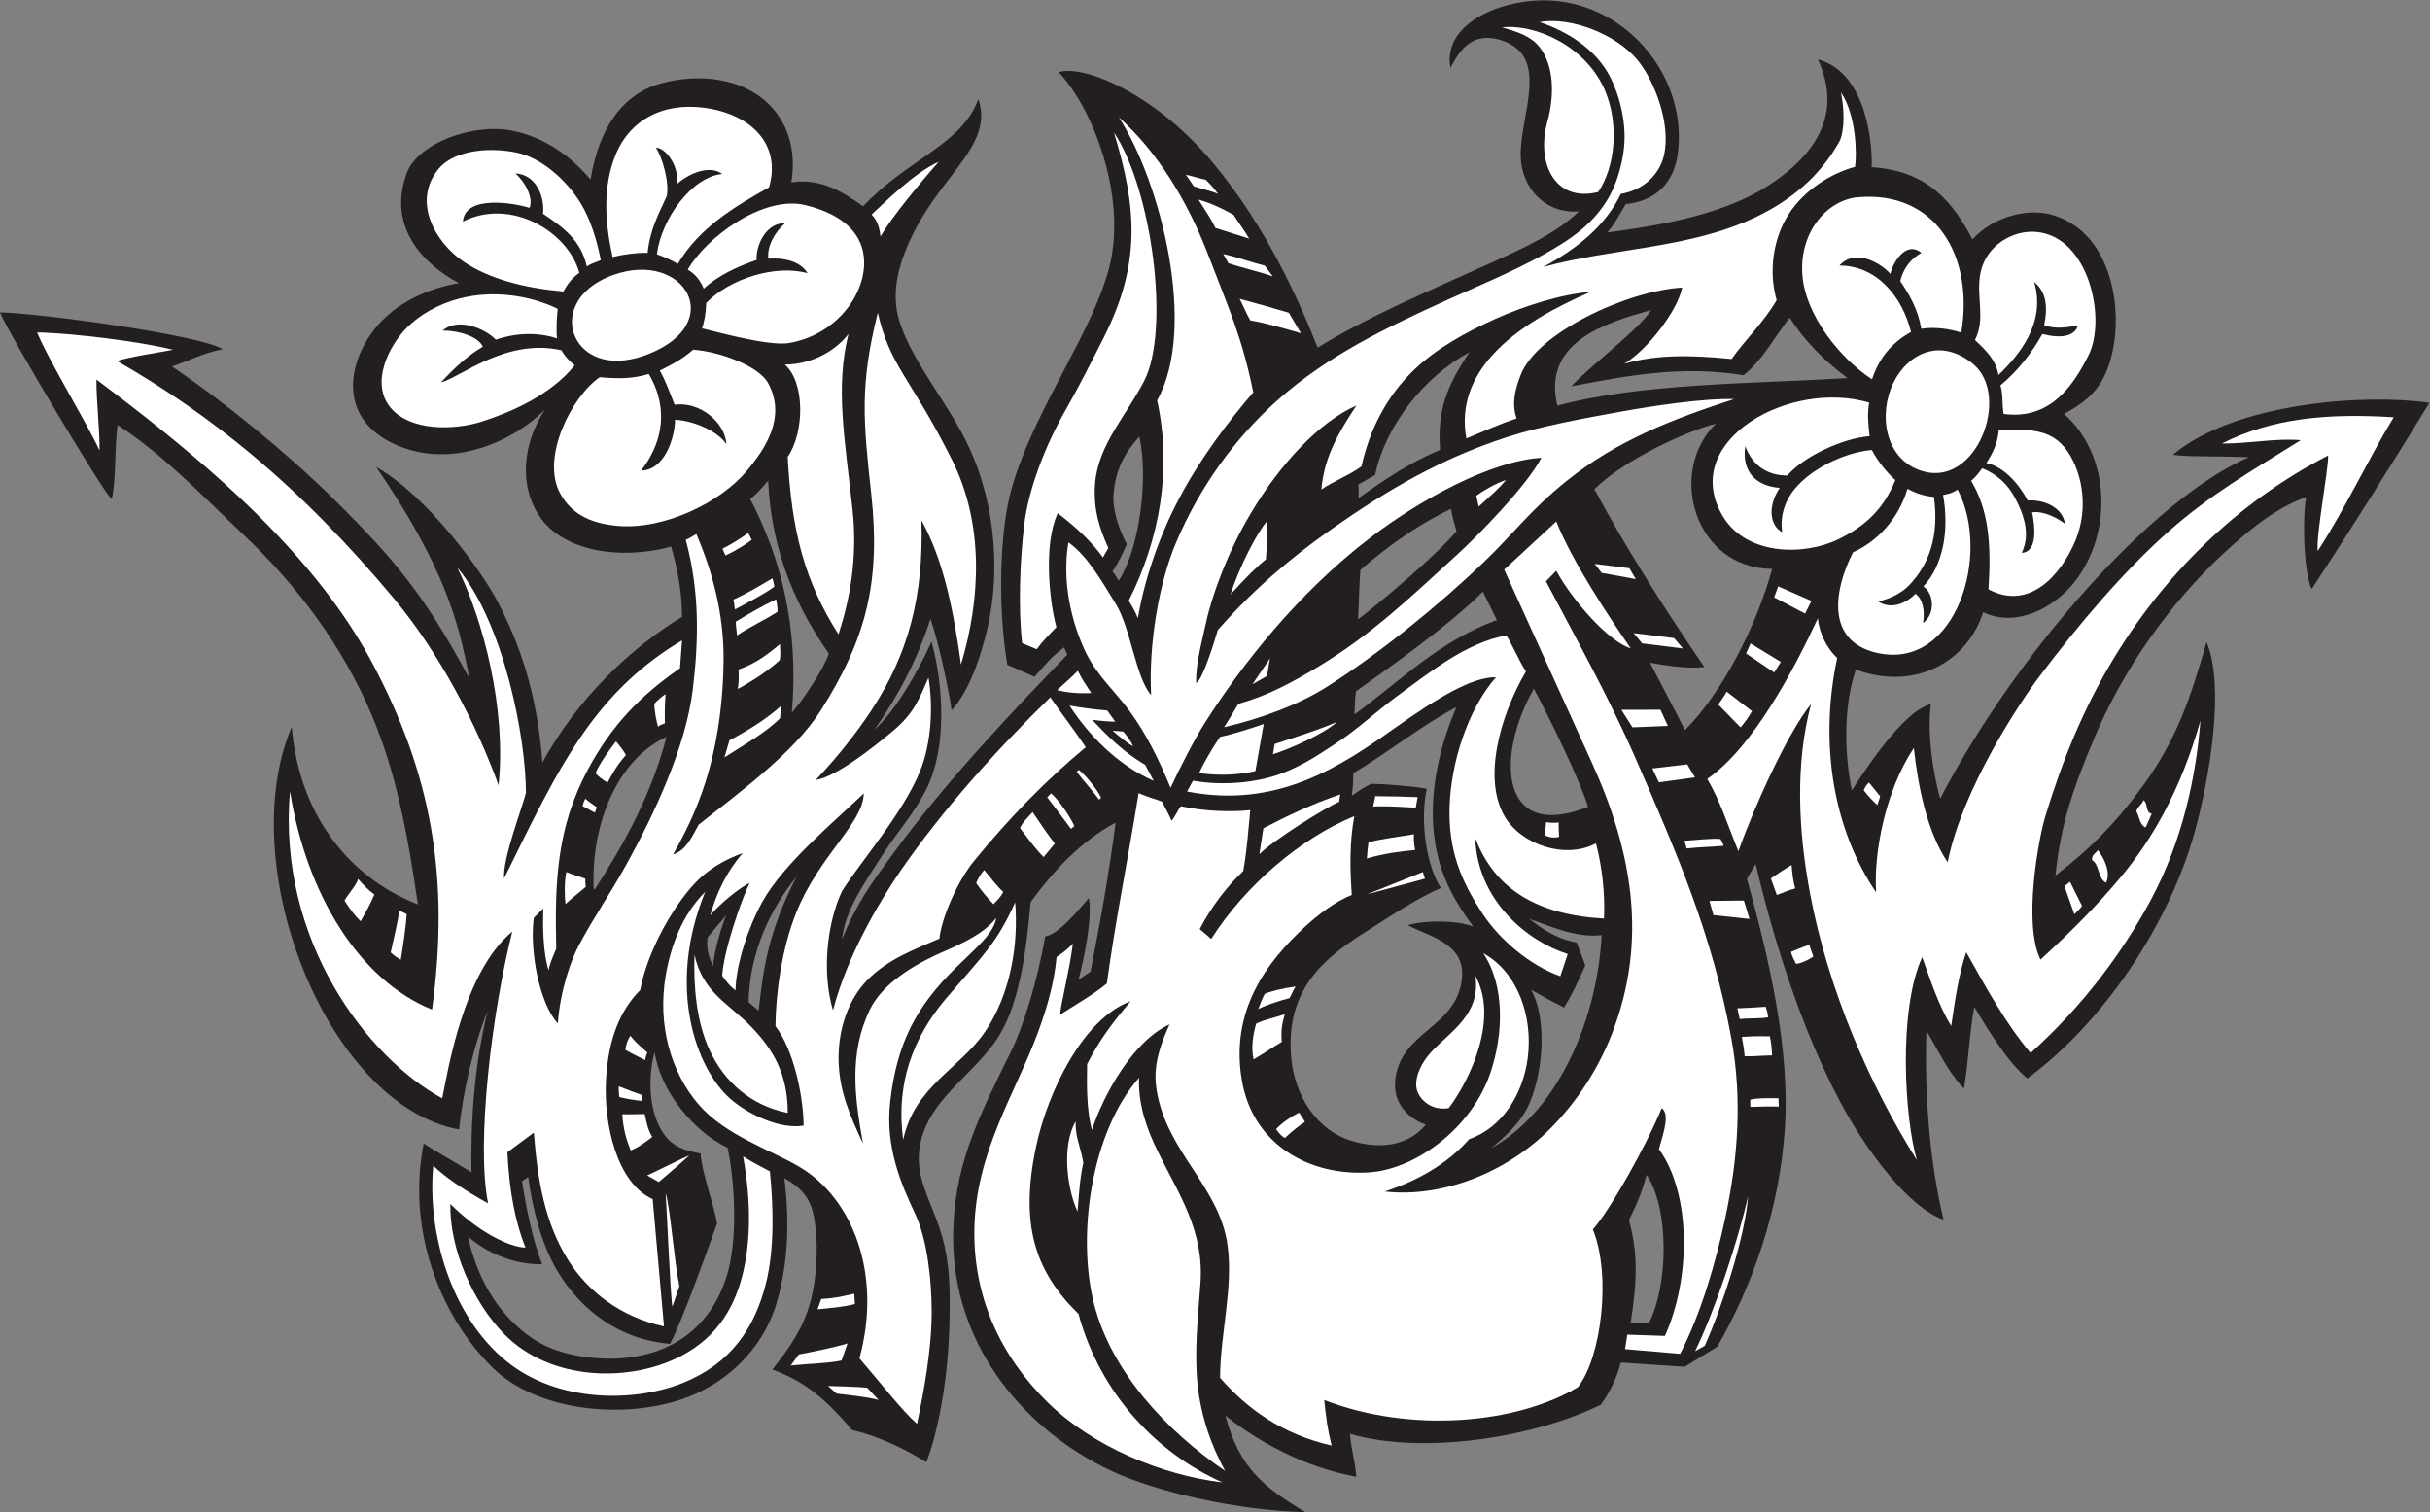 <?xml version="1.0" encoding="UTF-8" standalone="no"?>
<svg
   xmlns:dc="http://purl.org/dc/elements/1.1/"
   xmlns:cc="http://creativecommons.org/ns#"
   xmlns:rdf="http://www.w3.org/1999/02/22-rdf-syntax-ns#"
   xmlns:svg="http://www.w3.org/2000/svg"
   xmlns="http://www.w3.org/2000/svg"
   viewBox="0 0 604.88 376.507"
   height="376.507"
   width="604.88"
   xml:space="preserve"
   id="svg2"
   version="1.1"><rect x="0" y="0" width="604.88" height="376.507" fill="#808080" stroke="none"/><defs
     id="defs6" /><g
     transform="matrix(1.333,0,0,-1.333,0,376.507)"
     id="g10"><g
       transform="scale(0.1)"
       id="g12"><path
         id="path14"
         style="fill:#231f20;fill-opacity:1;fill-rule:evenodd;stroke:none"
         d="m 2033.29,1146.91 c 7.44,-35.16 -9.77,-118.27 -19.49,-152.66 l 22.64,15.37 c 19.44,98.99 33.75,178.35 46.86,278.35 -65.35,-35.31 -114.79,-88.75 -158.71,-148.46 -8.09,-90.53 -20.72,-198.319 -67.49,-262.596 -47.29,-64.969 -117.26,-105.527 -136.79,-181.152 -14.06,-54.5 6.42,-92.129 28.77,-150.106 25.46,-66.047 25.51,-124.433 23.85,-196.066 -1.81,-78.672 -15.23,-183.301 -43.07,-256.356 -40.16,25.106 -90.61,48.934 -138.44,60.125 -53.91,62.414 -89.97,90.793 -149.01,113.059 32.55,41.277 57.16,76.707 70.65,125.301 12.98,46.777 16.66,116.758 5.3,166.758 -6.81,30 -24.59,49.367 -53.7,65.304 11.25,-90.84 5.07,-165.422 -14.09,-231.816 -25.75,-89.18 -97.25,-155.129 -180.48,-182.207 C 1156.97,172.941 1000.92,190.41 920.445,269.25 819.527,368.105 759.473,530.684 791.238,688.613 815.012,672.609 851,653.195 880.375,634.719 878.492,729.191 886.176,838.742 910.73,936.211 883.5,868.945 865.715,789.875 857.047,714.688 610.18,760.977 434.945,1208.76 544.809,1466.91 c 12.769,-158.05 101.777,-279.53 235.484,-331.72 -18.977,132.17 -41.117,247.25 -85.863,353.08 -54,127.73 -137.364,240.81 -240.961,338.59 -72.766,68.68 -146.324,146.81 -233.965,203.93 -6.043,-46.63 -2.41,-104.24 -10.899,-138.54 -11.199,4.86 -194.21,311.54 -208.605,348.79 80.328,-2.04 377.961,-43.27 415.852,-68.91 -38.875,-7.59 -62.551,-21.48 -94.813,-32.17 99.637,-67.19 217.359,-163.81 302.445,-248.04 116.61,-115.42 169.719,-180.51 252.789,-334.15 -19.257,104.36 -47.171,209.73 -173.773,394.33 95.137,-53.34 195.406,-193.36 223.613,-245.67 47.461,-88.03 77.557,-184.56 86.797,-306.16 65.77,120.31 166.72,215.28 260.72,271.97 -0.25,48.02 -8.36,88.72 -20.38,131.19 -97.69,-26.23 -198.35,-7.17 -242.39,51.76 -34.04,45.53 -45.055,123.25 6.41,204.01 -55.938,-56.79 -170.258,-111.84 -276.059,-66.32 -109.109,46.94 -94.137,149.48 -42.617,215.67 40.074,51.48 102.086,77.62 158.41,87.09 -66.606,35.32 -134.637,105.35 -97.313,205.9 20.442,55.07 123.129,93.44 196.325,78.92 60.654,-12.04 109.794,-47.32 146.774,-91.49 16,98.8 61.71,161.25 133.46,180.27 74.79,19.83 150.63,6.77 196.79,-36.85 35.89,-33.92 55.1,-85.03 44.61,-148.43 56.99,8.62 99.4,-20.47 134.19,-44.76 84.98,90.03 184.43,115.04 214.97,200.15 28.84,-83.32 -64.15,-137.5 -120.18,-248.47 -32.99,-65.36 -43.57,-120.78 -24.74,-173.69 25.81,-72.52 82.39,-138.78 120.62,-213.61 49.68,-97.22 69.98,-230.57 41.1,-353.79 -11.75,-50.09 -32.94,-115.53 -66.6,-152.01 -6.89,46.76 -25.21,129.46 -39.45,170.9 -25.71,-79.58 -62.13,-146.98 -104.79,-207.26 39.98,35.71 81.89,109.51 106.72,164.55 22.73,-82.08 28.62,-197.86 -8.64,-273.4 -24.12,-48.92 -51.9,-76.83 -83.29,-125.73 -33.46,-52.11 -69.54,-102.69 -75.31,-156.83 28.03,68.19 55.05,104.46 94.55,158.66 100.52,137.95 229.93,273.1 326.17,372.98 l -5.9,13.51 c -26.79,-19.52 -38.43,-36.7 -55.39,-54.82 l -50.71,22.52 c -18.21,109.85 -14.28,249.51 7.84,328.13 42.42,150.83 156.54,298.33 184.53,422.5 28.86,127.95 -32.33,288.73 -96.57,356.28 45.98,13.98 178,-37.33 288.68,-169.99 100.76,-120.78 161.8,-260.41 195.11,-344.72 93.57,58.24 215.55,109.31 328.67,160.68 59.72,27.11 119.59,54.96 159.19,93.95 -61.9,-5.18 -107.53,42.97 -108.76,103.25 -1.59,76.94 56.7,186.78 -36.52,216.4 -54.18,17.22 -77.1,-18.7 -94.72,-51.59 -14.31,81.14 88.11,124.82 170.39,126.07 150.55,2.28 270.58,-135.57 254.89,-281.05 -2.68,-24.91 -14.38,-90.65 -97.82,-99.48 -11.42,-19.09 -22.33,-40.09 -34.71,-53.08 102.83,13.42 218.69,34.45 300.55,87.38 133.89,86.55 119.78,176.45 93.14,235.88 94.02,-24.76 102.3,-168.08 100.02,-201.28 106.32,-6.74 152.28,-66.52 188.49,-134.85 38.9,42.78 101.17,57.4 143.28,47.17 114.85,-27.9 140.31,-175.49 115.76,-267.11 -15.51,-57.91 -42.01,-80.35 -87.74,-106.2 87.36,-78.25 90.7,-222.88 19.31,-313.73 -38.57,-49.09 -109.35,-86.04 -170.73,-56.47 -29,-92.1 -126.65,-148.11 -237.82,-107.26 -23.07,-68.41 -21.65,-156.45 -7.37,-225.6 20.99,31.7 93.98,147.46 147.51,161.22 -6.85,-55.5 3.36,-125.56 17.43,-176.69 140.3,269.69 394.96,559.05 576.28,637.85 -62.74,2.35 -114.92,0.2 -141.6,4.59 116.68,97.97 361,114.44 478.96,96.91 -65.6,-106.96 -144.41,-233.14 -219.9,-347.82 -16.43,35.82 -16.97,143.94 -9.88,171.83 -54.93,-19.01 -106.03,-60.17 -153.94,-104.63 -102.64,-95.25 -190.01,-219.9 -243.89,-349.78 -35.55,-85.66 -60.26,-151.19 -70.82,-252.77 65.16,49.99 116.07,101.76 166.34,171.81 62.84,87.53 87.59,166.43 115.97,264.49 34.61,-82.9 5.94,-251.66 -21.48,-352.15 -47.44,-173.85 -170.75,-358.383 -313.28,-462.902 -35.12,28.894 -71.03,86.359 -98.94,133.632 -9.41,-48.691 -10.64,-102.07 -19.5,-152.664 -30.46,32.176 -45.73,67.852 -69.96,107.95 -4.15,-121.301 6.8,-248.938 32.04,-352.961 -63.85,22.5 -142.27,125.058 -193.31,220.773 -92.83,174.102 -142.78,381.512 -157.68,443.832 l -16.23,-27.82 c 41.1,-147.86 80.68,-316.883 70.81,-466.305 -10.48,-158.515 -63.87,-299.023 -126.1,-407.531 l -60.95,-37.527 -119.32,7.898 c -8.78,-32.508 -20.37,-54.785 -37.27,-78.73 -121.42,-60.086 -329.8,-94.747 -468.53,-54.5 2.22,-28.879 9.91,-51.868 11.87,-80.137 C 2439.5,82.891 2351.39,129.688 2288.22,180.43 2314.26,83.254 2357.93,47.559 2437.69,0 c -124.06,2.617 -277.1,37.305 -360.31,76.027 -88.86,41.356 -165.64,104.766 -218.92,183.379 -48.51,71.582 -77.55,155.782 -78.52,247.43 -1.46,137.93 47.64,230.578 108.77,355.156 21.25,43.313 48.65,129.055 62.98,213.238 25.04,4.3 57.43,44.04 81.6,71.68 z m 1047.93,439.68 c 28.34,-4.86 67.25,-11.76 101.55,-8.09 -69.53,100.9 -148.5,225.07 -205.39,332.24 56.27,55.81 173.42,108.92 226.77,122.42 -91.61,-90.46 -39.79,-270.29 105.11,-271.35 -29.21,-107.73 -94.38,-232.83 -162.91,-301.23 -15.24,30.53 -48.36,93.6 -65.13,126.01 z M 1110.82,1163.3 c -2.07,-0.32 -2.19,1.08 -2.24,2.54 -5.1,123.88 47.76,242.52 136.1,282.2 -29.7,-111.9 -79.87,-200.49 -133.86,-284.74 z m 367.91,330.31 c 13.51,158.3 -20.54,288.92 -77.82,398.87 13.52,10.02 21.55,20.66 33.45,33.91 6.41,-138.89 56.97,-241.6 113.39,-322.72 -7.48,-24.65 -47.62,-86.91 -69.02,-110.06 z M 874.125,514.609 c 47.082,-41.445 105.531,-53.066 138.445,-51.386 -17.082,39.738 -31.672,113.379 -37.703,154.824 l 11.535,7.844 c 7.879,-57.325 23.298,-123.684 55.098,-176.524 45.02,-74.785 118.27,-127.773 209.88,-135.07 22.98,43.887 65.77,164.504 87.73,224.953 -6.4,36.309 -28.98,96.504 -30.84,130.691 -32.22,5.411 -51.3,13.829 -66.24,33.067 -28.53,36.73 -34.32,101.867 -19.68,156.125 12.3,-76.699 75.9,-150.07 136.24,-178.438 12.83,-57.14 20.51,-170.683 -1.73,-240.625 -27.69,-87.129 -93.27,-144.609 -195.12,-152.617 -44.57,-3.508 -115.94,2.774 -165.681,35.789 -72.707,48.262 -108.786,126.926 -121.934,191.367 z m 542.545,421.856 c -5.9,5.695 -13.46,11.164 -18.85,16.066 2.09,95.059 42.06,175.689 89.72,234.489 -55.92,-108.31 -62.83,-180.72 -70.87,-250.555 z m -85.08,83.805 c -7.52,14.53 -12.9,31.77 -10.31,53.16 l 35.24,41.94 c -8.96,-19.49 -23.57,-70.05 -24.93,-95.1 z m 1359.05,145.33 c -26.77,41.74 -39.51,123.63 -26.37,185.59 -22.81,4.58 -79.36,9 -104.02,9.24 -15.64,-8.11 -22.27,-12.79 -35.99,-22.38 2.73,22.71 2.88,24.83 2.72,42.14 61.49,36.27 134.73,94.19 192.71,123.28 -35.64,-81.91 -49.96,-166.11 -42.02,-236.58 7.53,-66.88 30.66,-115.01 73.46,-173.21 -30.86,12.31 -89.49,12.1 -122.26,2.68 38.31,-20.76 107.91,-33.26 101.15,-99.473 -9.55,-93.594 -116.88,-97.969 -124.84,-192.414 -3.97,-47.051 32.93,-72.645 57.31,-80.664 -38.42,-46.524 -96.86,-42.567 -136.9,-30.907 -66.74,19.442 -108.7,85.301 -114.63,157.801 -10.73,130.93 68,188.547 145.15,236.917 23.58,14.77 89.48,59.46 134.53,77.98 z m 94.17,-485.873 c 23.05,19.699 56.39,46.894 72.46,86.523 28.62,70.656 27.83,164.883 1.89,209.387 17.93,-10.266 42.47,-23.711 61.7,-33.067 17.23,28.719 23.71,44.442 39.37,78.14 -4.12,13.83 -10.17,27.2 -15.99,43.22 -38.39,6.94 -63.92,25.17 -88.54,44.21 35.52,-11.85 85.11,-36.14 135.13,-30.4 -7.1,-144.888 -73.23,-322.826 -206.02,-398.013 z m 290.07,-49.942 c 42.63,-62.39 40.69,-206.726 3.91,-277.273 l -33.86,0.222 c 13.44,85.274 12.96,132.461 -3.04,192.813 15.41,31.289 23.2,49.445 32.99,84.238 z m -210.6,908.285 c 26.67,-49.69 84.9,-167.68 101.17,-220.59 -47.26,-18.82 -81.47,-19.22 -104.67,-7.37 -59.3,30.27 -46.78,140.55 3.5,227.96 z m -335,-48.07 c 0.51,9.7 0.9,30.38 2.78,43.11 63.49,45.21 175.25,124.03 237.06,186.28 l 26.08,-53.1 C 2686.21,1626.45 2613.56,1551.1 2529.28,1490 Z m 11.07,269.92 c 58.1,50.44 113.75,87.58 169.04,113.98 3.32,-16.38 6.74,-29.66 10.54,-41.57 -37.49,-45.12 -144.66,-134.95 -183.97,-164.79 1.97,33.19 2.55,74 4.39,92.38 z m -3.92,159.41 31.4,17.91 c 19.31,92.23 91.99,184.2 175.96,229.12 -42.52,-63.54 -60,-108.84 -54.62,-182.08 -64.37,-27.87 -101.99,-55.41 -151.92,-89.91 -0.84,6.6 0.73,17.15 -0.82,24.96 z m -447.3,-179.6 c -3.6,5.13 -7.24,12.66 -11.66,17.38 12.7,19.33 18.26,31.71 26.81,51.03 -12.74,22.7 -27.21,62.13 -24.87,92.47 3.61,46.84 19.98,76.75 48.13,108.41 16.72,-72.87 2.55,-204.98 -38.41,-269.29 z m 818.98,327.02 c -28.31,119.44 90.09,154.56 175.09,178.66 -19.99,-34.04 -112.45,-103.28 -149.14,-142.53 105.53,20.08 206.5,39.61 321.63,20.74 35.87,27.75 57.72,71.44 86.32,107.46 28.48,-44.27 65.37,-81.13 108.15,-112.83 -174.18,-10.56 -386.05,-9.28 -542.05,-51.5 v 0" /><path
         id="path16"
         style="fill:#ffffff;fill-opacity:1;fill-rule:evenodd;stroke:none"
         d="m 2287.66,77.043 c -108.31,73.523 -212.11,184.578 -244.6,311.582 -32.45,126.863 -6.08,320.367 83.96,422.734 -1.75,-50.8 14.09,-94.504 34.4,-136.379 38.49,-79.324 87.93,-148.621 80.18,-248.621 -5.1,-65.968 -11.37,-129.738 -5.37,-187.238 6.38,-61.199 25.94,-115.449 51.43,-162.078 v 0" /><path
         id="path18"
         style="fill:#ffffff;fill-opacity:1;fill-rule:evenodd;stroke:none"
         d="m 1640.75,209.406 c -23.55,6.551 -56.98,9.11 -78.48,11.981 l -16.02,14.258 c 22.52,-1.043 51.09,-1.075 73.06,-3.301 l 21.44,-22.938 v 0" /><path
         id="path20"
         style="fill:#ffffff;fill-opacity:1;fill-rule:evenodd;stroke:none"
         d="m 1476.57,273.82 15.13,20.692 c 28.34,5.449 62.73,12.129 90.94,20.547 l -11.2,-31.895 c -24.42,-5.312 -67.06,-6.238 -94.87,-9.344 v 0" /><path
         id="path22"
         style="fill:#ffffff;fill-opacity:1;fill-rule:evenodd;stroke:none"
         d="m 1526.64,378.809 6.92,19.238 c 20.58,0.957 36.8,4.219 61.67,10 l 1.15,-19.285 c -20.77,-5.449 -43.37,-7.403 -69.74,-9.953 v 0" /><path
         id="path24"
         style="fill:#ffffff;fill-opacity:1;fill-rule:evenodd;stroke:none"
         d="m 1255.63,383.801 c -3.68,16.543 -10.9,192.051 -12.63,211.816 8.21,-22.922 15.97,-127.765 25.67,-173.469 l -13.04,-38.347 v 0" /><path
         id="path26"
         style="fill:#ffffff;fill-opacity:1;fill-rule:evenodd;stroke:none"
         d="m 2012.25,561.445 c -19.06,40.11 -30.61,122.024 -3.52,168.575 -1.4,-29.942 9.75,-48.301 14.2,-77.872 -6.59,-28.925 -8.46,-62.566 -10.68,-90.703 v 0" /><path
         id="path28"
         style="fill:#ffffff;fill-opacity:1;fill-rule:evenodd;stroke:none"
         d="m 1230.25,616.613 -21.83,12.235 c 22.73,10.5 62.39,30.488 78.86,37.675 -14.68,-14.16 -41.83,-36.679 -57.03,-49.91 v 0" /><path
         id="path30"
         style="fill:#ffffff;fill-opacity:1;fill-rule:evenodd;stroke:none"
         d="m 1177.88,675.547 c -9.05,21.699 -14.14,41.406 -15.85,67.707 12.71,-0.488 23.2,0.234 41.9,0.351 3.95,-19.414 6.4,-29.492 13.96,-42.871 -12.47,-9.531 -25.44,-19.472 -40.01,-25.187 v 0" /><path
         id="path32"
         style="fill:#ffffff;fill-opacity:1;fill-rule:evenodd;stroke:none"
         d="m 1686.62,695.547 c -17.28,126.73 36.76,213.547 82.18,266.457 68.74,80.046 92.68,101.226 126.88,176.976 6.7,-80.46 -9.54,-172.972 -56.12,-241.488 -47.01,-69.14 -131.92,-102.187 -152.94,-201.945 v 0" /><path
         id="path34"
         style="fill:#ffffff;fill-opacity:1;fill-rule:evenodd;stroke:none"
         d="m 1471,745.566 c -69.73,14.075 -118.89,59.036 -145.73,116.856 -25.22,54.328 -30.29,120.129 -28.39,178.628 15.69,-71.155 63.16,-90.034 106.67,-135.21 38.38,-39.844 67.87,-86.395 67.45,-160.274 v 0" /><path
         id="path36"
         style="fill:#ffffff;fill-opacity:1;fill-rule:evenodd;stroke:none"
         d="m 1199.11,767.969 c -19.5,2.226 -25.88,3.515 -42.72,7.246 -0.74,6.301 -1.24,13.73 -0.83,20.117 11.87,-4.832 31.39,-12.187 42.26,-15.867 l 1.29,-11.496 v 0" /><path
         id="path38"
         style="fill:#ffffff;fill-opacity:1;fill-rule:evenodd;stroke:none"
         d="m 2382.97,715.43 c 13.05,13.457 26.92,22.492 42.88,30.898 3.51,-5.957 7.92,-11.113 10.89,-17.547 -7.44,-4.308 -26.17,-18.84 -37.43,-30.078 -6.81,4.18 -10.23,8.152 -16.34,16.727 v 0" /><path
         id="path40"
         style="fill:#ffffff;fill-opacity:1;fill-rule:evenodd;stroke:none"
         d="m 3579.53,657.5 c -86.85,137.949 -164.98,315.332 -199.34,497.22 -22.76,120.46 -27.68,244.46 1.71,354.67 -42.68,-52.18 -105.75,-190.23 -135.63,-275 -21.68,53.22 -32.91,91.68 -58.17,135.15 86.06,59.39 163.03,206.41 206.59,300.16 2.22,-27.63 17.4,-57.38 36.07,-74.25 -35.44,-166.55 -3.87,-325.26 72.69,-437.83 -4.97,73.27 17.44,190.41 70.35,269.61 8.62,-76.12 25.15,-156.44 63.16,-213.31 27.8,137.34 133.98,297.33 171.59,347.24 73.91,98.12 158.89,198.3 242.91,272.29 76.48,67.36 150.63,109.98 244.98,168.84 -48.2,4.06 -99.64,-6.94 -147.12,-6.22 93.19,47.25 196.63,56.94 320.64,48.99 -48.7,-80.3 -90.59,-171.15 -141.89,-249.89 -3.13,31.83 20.57,153.85 19.42,178.46 -170.61,-87.6 -310.02,-225.42 -407.36,-390.73 -49.84,-84.63 -88.48,-177.04 -120.85,-283.57 -12.3,-40.47 -41.99,-200.19 -8.91,-267.4 64.93,59.62 108.76,105.03 149.44,153.67 57.98,69.29 112.59,162.44 149.25,292.93 -7.95,-103.09 -33.01,-222.93 -91.23,-332.38 -53.85,-101.24 -129.53,-201.939 -225.94,-288.58 -45.88,53.895 -83.37,122.539 -120.11,188.14 -14.63,-42.25 -21.4,-92.995 -28.15,-137.663 -23.96,38.906 -38.04,84.043 -54.2,128.563 -45.57,-100.419 -32.47,-302.958 -9.9,-379.11 v 0" /><path
         id="path42"
         style="fill:#ffffff;fill-opacity:1;fill-rule:evenodd;stroke:none"
         d="m 1204.96,844.219 c -13.57,7.062 -25.31,12.148 -36.99,19.219 0.44,8.429 4.48,20.214 9.33,26.203 11.43,-14.922 22.66,-22.668 31.53,-31.243 -2.31,-5.312 -3.56,-9.394 -3.87,-14.179 v 0" /><path
         id="path44"
         style="fill:#ffffff;fill-opacity:1;fill-rule:evenodd;stroke:none"
         d="m 2755.02,1001.6 c 44.36,-79.51 -9.96,-194.569 -49.65,-246.901 -34.33,-6.113 -59.92,19.324 -60.82,42.196 -0.79,20.175 10.85,43.906 27.92,62.382 35.5,38.43 93.27,70.371 82.55,142.323 v 0" /><path
         id="path46"
         style="fill:#ffffff;fill-opacity:1;fill-rule:evenodd;stroke:none"
         d="m 3268.35,770.332 c 15.45,3.859 40.05,2.754 52.7,2.637 l 0.58,-15.555 c -10.13,0.613 -40.34,0.203 -53,-0.488 -0.08,2.019 -0.39,10.644 -0.28,13.406 v 0" /><path
         id="path48"
         style="fill:#ffffff;fill-opacity:1;fill-rule:evenodd;stroke:none"
         d="m 2340.88,845.617 c -5.22,22.899 -0.48,47.813 4.76,66.707 13.77,7.227 34.96,11.25 53.5,17.629 -5.51,-18.711 -7.23,-31.64 -5.64,-51.66 -19.04,-11.309 -33.77,-21.848 -52.62,-32.676 v 0" /><path
         id="path50"
         style="fill:#ffffff;fill-opacity:1;fill-rule:evenodd;stroke:none"
         d="m 3257.9,851.426 c -0.64,9.746 -2.15,19.426 -5.2,36.211 14.66,0.929 21.53,1.593 52.22,1.105 2.1,-8.32 3.96,-23.625 4.24,-35.695 -18.86,0.031 -30.29,-1.961 -51.26,-1.621 v 0" /><path
         id="path52"
         style="fill:#ffffff;fill-opacity:1;fill-rule:evenodd;stroke:none"
         d="m 2349.59,939.617 c 2.58,7.153 8.97,23.11 12.08,28.235 5.21,3.691 34.44,10.82 57.76,13.925 -4.52,-6.66 -7.9,-15.359 -11.27,-21.609 -18.23,-4.941 -42.07,-12.219 -58.57,-20.551 v 0" /><path
         id="path54"
         style="fill:#ffffff;fill-opacity:1;fill-rule:evenodd;stroke:none"
         d="m 748.414,1031.75 c -6.629,4.06 -13.859,8.46 -18.836,13.72 4.422,20.24 13.465,58.08 16.352,78.04 l 13.558,-6.5 c -1.242,-21.53 -7.277,-62.51 -11.074,-85.26 z m -74.992,71.89 c -9.817,9.22 -21.078,24.13 -29.992,38.53 3.113,7.83 22.761,29.33 25.32,40.48 9.109,-10.37 18.633,-20.63 30.293,-28.97 -6.109,-15.58 -16.957,-34.59 -25.621,-50.04 v 0" /><path
         id="path56"
         style="fill:#ffffff;fill-opacity:1;fill-rule:evenodd;stroke:none"
         d="m 3248.85,921.008 c -1.66,5.32 -3.12,14.519 -4.5,20.086 15.79,0.566 36.33,1.554 52.88,2.898 1.97,-5.523 4.14,-13.316 4.41,-19.715 -16.12,-3.086 -40.04,-1.328 -52.79,-3.269 v 0" /><path
         id="path58"
         style="fill:#ffffff;fill-opacity:1;fill-rule:evenodd;stroke:none"
         d="m 2913.7,1000.96 c -57.78,20.43 -113.89,69.48 -144.06,115.15 -43.04,65.14 -64.98,121.49 -62.71,201.27 2.29,79.76 32.51,180.12 86.59,242.1 -44.4,0.47 -107.64,-37.37 -188.21,-94.43 -100.34,-71.06 -219.35,-152.08 -388.62,-119.02 l 11.13,20.22 c 51.23,-9.32 116.16,-5.3 165.92,13.69 46.18,17.64 77.17,40.98 99.81,55.24 36.42,22.95 80.39,63.33 112.95,87.18 66.68,48.82 132.13,101.84 206.49,115.22 13.72,-22.31 22.76,-46.26 36.54,-67.29 -48.78,-83.31 -81.37,-201.09 -39.23,-271.63 31.47,-52.67 113.33,-79.68 169.97,-49.48 11.51,-42.69 17.25,-95.83 14.96,-140.46 -125.23,6.96 -204.21,55.22 -240.39,150.24 3.92,-115.78 96.48,-192.56 172.7,-216.49 l -13.84,-41.51 z m -759.31,364.99 c -68.3,29.6 -122.89,87.37 -157.26,140.63 20.39,-3.8 47.25,-7.44 70.4,-9.2 l 15.05,-20.88 c -13.86,0.25 -29.07,1.46 -43.03,3.64 28.42,-30.75 59.22,-61.05 98.93,-84.33 4.32,-7.39 10.77,-20.82 15.91,-29.86 v 0" /><path
         id="path60"
         style="fill:#ffffff;fill-opacity:1;fill-rule:evenodd;stroke:none"
         d="m 1056.12,1135.57 c -2.06,15.23 -2.39,42.7 1.47,60.03 9.29,-4.38 25.93,-8.74 35.5,-12.57 -0.52,-3.66 0.21,-9.94 0.78,-14.95 -9.85,-9.22 -26.93,-21.25 -37.75,-32.51 v 0" /><path
         id="path62"
         style="fill:#ffffff;fill-opacity:1;fill-rule:evenodd;stroke:none"
         d="m 3344.32,1046.36 c 6.79,2.83 22.7,9.62 34.72,13.48 0.98,-7.42 5.41,-15.49 7.07,-22.31 -8.6,-5.95 -25.42,-13.45 -32.11,-13.39 -3.49,6.56 -7.01,12.47 -9.68,22.22 v 0" /><path
         id="path64"
         style="fill:#ffffff;fill-opacity:1;fill-rule:evenodd;stroke:none"
         d="m 1855.14,1135.57 c -10.43,10.75 -23.73,26.63 -32.22,39.38 3.42,8.96 8.24,16.69 14.91,24.41 11.65,-13.95 23.85,-30.19 35.62,-40.92 -4.72,-9.56 -11.6,-15.96 -18.31,-22.87 v 0" /><path
         id="path66"
         style="fill:#ffffff;fill-opacity:1;fill-rule:evenodd;stroke:none"
         d="m 2553.24,1154.15 103.69,41.4 4.02,-12.29 -107.71,-29.11 v 0" /><path
         id="path68"
         style="fill:#ffffff;fill-opacity:1;fill-rule:evenodd;stroke:none"
         d="m 3266.95,1107.98 -67.32,7.21 -7.46,26.49 64.33,0.66 10.45,-34.36 v 0" /><path
         id="path70"
         style="fill:#ffffff;fill-opacity:1;fill-rule:evenodd;stroke:none"
         d="m 1948.84,1223.63 c -15.84,15.46 -31.25,37.46 -44.17,54.25 5.81,12.25 15.4,20.2 23.57,29.75 14.6,-21.93 27.67,-40.87 41.46,-58.89 -7.34,-8.63 -13.11,-15.56 -20.86,-25.11 v 0" /><path
         id="path72"
         style="fill:#ffffff;fill-opacity:1;fill-rule:evenodd;stroke:none"
         d="m 3865.49,1177.48 22.54,-45.27 c -3.64,-5.07 -10,-11.24 -14.44,-15.37 l -18.45,52.18 10.35,8.46 v 0" /><path
         id="path74"
         style="fill:#ffffff;fill-opacity:1;fill-rule:evenodd;stroke:none"
         d="m 3317.95,1152.77 c -3.45,9.51 -8.13,22.21 -11.09,30.9 13.34,9.21 27.79,18.71 38.75,25.04 1.28,-15.68 2.79,-30.97 6.8,-43.73 -14.23,-3.52 -22.68,-8.3 -34.46,-12.21 v 0" /><path
         id="path76"
         style="fill:#ffffff;fill-opacity:1;fill-rule:evenodd;stroke:none"
         d="m 2552.41,1221 c 1.13,12.55 1.57,20.04 3.05,30.11 22.83,6.5 62.24,11.09 84.81,15.04 -0.39,-9.17 0.08,-18.45 2.37,-29.33 -30.13,-2.96 -55.47,-6 -90.23,-15.82 v 0" /><path
         id="path78"
         style="fill:#ffffff;fill-opacity:1;fill-rule:evenodd;stroke:none"
         d="m 1110.91,1306.7 c -6.14,2.75 -15.13,8.53 -22.94,11.99 0.89,4.99 2.36,8.61 4.96,14.11 4.55,-4.87 16.1,-11.88 21.46,-16.14 -1.12,-3.14 -2.6,-6.98 -3.48,-9.96 v 0" /><path
         id="path80"
         style="fill:#ffffff;fill-opacity:1;fill-rule:evenodd;stroke:none"
         d="m 2000.2,1275.89 c -13.23,18.13 -29.92,40.14 -44.69,59.36 1.63,1.43 5.06,5.29 7.17,7.35 13.35,-10.86 36.16,-43.78 43.55,-61.22 -1.81,-1.69 -4.92,-3.04 -6.03,-5.49 v 0" /><path
         id="path82"
         style="fill:#ffffff;fill-opacity:1;fill-rule:evenodd;stroke:none"
         d="m 2351.69,1228.98 7.5,48.36 c 43.4,22.59 86.67,43.68 143.58,63.29 l -2.03,-13.76 c -25.73,-11 -122.27,-71.32 -149.05,-97.89 v 0" /><path
         id="path84"
         style="fill:#ffffff;fill-opacity:1;fill-rule:evenodd;stroke:none"
         d="m 3932.71,1175.54 c -15.56,8.18 -11.62,33.48 -26.11,42.58 -0.38,10.71 7.31,12.25 10.82,18.54 13.23,-16.28 24.52,-43.85 15.29,-61.12 v 0" /><path
         id="path86"
         style="fill:#ffffff;fill-opacity:1;fill-rule:evenodd;stroke:none"
         d="m 1134.54,1362.56 c -9.4,5.6 -19.46,13.34 -22.36,17.61 5.55,15.94 27.7,46.13 38.17,59.55 6.27,-7.38 15.34,-19.15 18.54,-25.79 -14.06,-14.59 -25.89,-35.06 -34.35,-51.37 v 0" /><path
         id="path88"
         style="fill:#ffffff;fill-opacity:1;fill-rule:evenodd;stroke:none"
         d="m 3149.76,1239.64 c -1.99,4.94 -2.23,10.49 -5.21,14.24 20.63,1.22 52.34,5.14 68.33,3.44 2.05,-3.81 4.71,-8.32 5.75,-12.72 -27.56,-2.36 -44.27,-2.17 -68.87,-4.96 v 0" /><path
         id="path90"
         style="fill:#ffffff;fill-opacity:1;fill-rule:evenodd;stroke:none"
         d="m 2887.17,1288.91 c 6.21,-1.51 14.35,-1.45 23.56,-0.79 -0.55,-9.88 0.57,-17.98 0.69,-26.64 -8.5,-3.22 -22.13,-0.61 -26.63,3.44 -0.47,4.6 2.4,18.28 2.38,23.99 v 0" /><path
         id="path92"
         style="fill:#ffffff;fill-opacity:1;fill-rule:evenodd;stroke:none"
         d="m 2052.4,1330.86 c -12.33,17.02 -28.56,34.63 -41.63,51.78 l 3.31,3.82 c 10.89,-6.98 34.24,-35.75 42.11,-51.81 l -3.79,-3.79 v 0" /><path
         id="path94"
         style="fill:#ffffff;fill-opacity:1;fill-rule:evenodd;stroke:none"
         d="m 2564.18,1318.13 4.03,19.23 c 29.15,-0.13 55.95,-1.13 78.99,-1.79 l -3.36,-19.68 c -24.45,1.04 -47.02,3.33 -79.66,2.24 v 0" /><path
         id="path96"
         style="fill:#ffffff;fill-opacity:1;fill-rule:evenodd;stroke:none"
         d="m 1352.84,1409.79 9.24,31.73 c 36.31,19.53 68.64,39.39 96.46,64.39 l -1.82,-22.85 c -24.94,-26.23 -71.84,-52.44 -103.88,-73.27 v 0" /><path
         id="path98"
         style="fill:#ffffff;fill-opacity:1;fill-rule:evenodd;stroke:none"
         d="m 4006.73,1278.98 c -11.59,4.86 -11.46,20.04 -17.3,29.98 2.39,9.27 10.19,12.41 13.37,20.78 8.76,-5.12 2.83,-23.12 15.22,-25.03 -3.44,-8.96 -7.5,-17.17 -11.29,-25.73 v 0" /><path
         id="path100"
         style="fill:#ffffff;fill-opacity:1;fill-rule:evenodd;stroke:none"
         d="m 1228.75,1466.99 c -2.47,8.89 -6.89,28.79 -6.88,42.94 5.26,5.82 14.7,13.9 21,18.16 -1.54,-15.82 -1.67,-42.06 -1.27,-54.64 -6.15,-2.19 -10.4,-4.15 -12.85,-6.46 v 0" /><path
         id="path102"
         style="fill:#ffffff;fill-opacity:1;fill-rule:evenodd;stroke:none"
         d="m 3505.92,1320.76 c -6.92,5.49 -20.23,20.19 -25.67,27.59 2.45,5.99 5.72,10.69 9.8,14.46 5.18,-6.59 13.86,-16.78 20.83,-25.56 -0.48,-3.84 -4.07,-11.4 -4.96,-16.49 v 0" /><path
         id="path104"
         style="fill:#ffffff;fill-opacity:1;fill-rule:evenodd;stroke:none"
         d="m 3085.52,1389.07 65.09,7.68 14.62,-24.3 -67.5,-9.22 -12.21,25.84 v 0" /><path
         id="path106"
         style="fill:#ffffff;fill-opacity:1;fill-rule:evenodd;stroke:none"
         d="m 2377.04,1415.62 3.33,19.18 c 35.22,11.69 90.92,29.3 116.49,41.5 -21.77,-21.06 -87.3,-50.55 -119.82,-60.68 v 0" /><path
         id="path108"
         style="fill:#ffffff;fill-opacity:1;fill-rule:evenodd;stroke:none"
         d="m 2116.02,1430.64 c -7.47,3.06 -27.46,19.13 -38.34,29 6.5,-0.76 15.39,-1.05 19.88,-1.65 7.42,-9.03 14.03,-16.92 18.46,-27.35 v 0" /><path
         id="path110"
         style="fill:#ffffff;fill-opacity:1;fill-rule:evenodd;stroke:none"
         d="m 1377.73,1537.62 c 1.82,9.5 2.21,22.62 1.48,36.4 30.47,10.1 53.61,27.42 77.3,47.38 0.6,-10.54 1.31,-21.7 -0.31,-29.83 -20.25,-19.19 -52.99,-40.48 -78.47,-53.95 v 0" /><path
         id="path112"
         style="fill:#ffffff;fill-opacity:1;fill-rule:evenodd;stroke:none"
         d="m 3027.68,1498.64 73.01,0.08 13.81,-30.2 -66.1,-2.58 -20.72,32.7 v 0" /><path
         id="path114"
         style="fill:#ffffff;fill-opacity:1;fill-rule:evenodd;stroke:none"
         d="m 3250.25,1465.8 -41.56,42.66 c 5.29,7.92 11.17,15.19 15.66,24.04 l 47.31,-36.46 c -6.45,-11.07 -13.33,-21.03 -21.41,-30.24 v 0" /><path
         id="path116"
         style="fill:#ffffff;fill-opacity:1;fill-rule:evenodd;stroke:none"
         d="m 1374.05,1663.34 c 22.61,13.7 48.67,29.08 75.3,41.71 1.49,-7.61 2.98,-18.14 2.51,-23.31 -21.04,-14.06 -55.23,-30.11 -75.54,-44.15 -0.35,6.9 -2.32,16.66 -2.27,25.75 v 0" /><path
         id="path118"
         style="fill:#ffffff;fill-opacity:1;fill-rule:evenodd;stroke:none"
         d="m 2080.13,2577.26 c 71.39,-107.61 105.25,-369.02 56.58,-464.09 -33.15,-64.74 -86.51,-119.68 -91.85,-192.6 -3.61,-49.5 9.37,-85.09 24.83,-119.69 l -10.12,-17.7 c -21.34,29.85 -49.3,55.67 -84.28,82.71 -27.05,-56.55 -15.9,-165.08 -2.6,-212.83 -14.06,-14.77 -25.12,-25.26 -36.79,-41.33 l -27.2,11.46 c -7.56,66.3 -3.89,154.83 3.64,219.37 8.19,70.16 41.35,152.67 76.38,213.92 24.03,42.01 50.98,95.01 72.28,137.22 69.31,137.32 62.69,240.51 19.13,383.56 v 0" /><path
         id="path120"
         style="fill:#ffffff;fill-opacity:1;fill-rule:evenodd;stroke:none"
         d="m 1565.8,1639.6 c -62.66,98.2 -87.47,191.03 -94.87,331.51 31.62,45.96 32.47,139.47 -5.39,172.39 54.89,0.55 97.13,28.89 118.83,56.98 -24.65,-100.16 -7.3,-191.2 7.62,-327.94 10.03,-91.9 -5.64,-169.39 -26.19,-232.94 v 0" /><path
         id="path122"
         style="fill:#ffffff;fill-opacity:1;fill-rule:evenodd;stroke:none"
         d="m 1372.47,1686.17 c -1.42,5.24 -1.03,11.42 -2.96,18.35 24.47,10.77 49.08,25.54 72.97,39.79 2.29,-7.54 2.98,-11.63 3.5,-15.64 -19.77,-14.54 -52.23,-31.03 -73.51,-42.5 v 0" /><path
         id="path124"
         style="fill:#ffffff;fill-opacity:1;fill-rule:evenodd;stroke:none"
         d="m 3313.07,1568.33 -52.52,35.5 8.43,18.69 56.5,-34.45 -12.41,-19.74 v 0" /><path
         id="path126"
         style="fill:#ffffff;fill-opacity:1;fill-rule:evenodd;stroke:none"
         d="m 3050.71,1641.87 75.47,-9.28 16.39,-19.38 -76.07,9.5 -15.79,19.16 v 0" /><path
         id="path128"
         style="fill:#ffffff;fill-opacity:1;fill-rule:evenodd;stroke:none"
         d="m 1349.2,1799.63 c 16.82,8.47 33.58,18.77 47.8,29.16 2.49,-3.24 4.49,-8.73 6.86,-12.38 -8.72,-7.62 -34.79,-23.23 -48.94,-29.5 -1.65,2.66 -3.99,7.93 -5.72,12.72 v 0" /><path
         id="path130"
         style="fill:#ffffff;fill-opacity:1;fill-rule:evenodd;stroke:none"
         d="m 3313.03,1708.65 7.44,20.52 62.21,-27.19 -11.91,-23.62 -57.74,30.29 v 0" /><path
         id="path132"
         style="fill:#ffffff;fill-opacity:1;fill-rule:evenodd;stroke:none"
         d="m 3054.63,1742.8 -63.67,11.59 -12.99,16.82 64.72,-8.12 11.94,-20.29 v 0" /><path
         id="path134"
         style="fill:#ffffff;fill-opacity:1;fill-rule:evenodd;stroke:none"
         d="m 1041.48,2247.63 c -1.71,-12.59 -3.29,-45.31 -1.16,-55.25 -36.37,11.91 -76.625,10.47 -114.48,-2.44 -19.309,20.51 -70.508,42.27 -99.098,17.12 31.192,-0.01 67.352,-11.97 74.824,-30.19 -31.293,-18.6 -54.847,-41.82 -78.207,-66.65 35.379,8.49 121.551,83.48 225.151,60 6.13,-11.17 14.71,-20.2 24.63,-28.06 -45.02,-56.34 -121.175,-88.45 -173.394,-105.11 -50.703,-16.18 -133.519,-18.82 -170.805,26.36 -37.191,45.08 -4.023,113.91 31.317,149.5 22.828,23 57.734,43.53 97.269,53.83 62.86,16.38 130.817,6.46 183.953,-19.11 z m 170.1,-121.64 c 41.88,-72.02 19.87,-136.65 -14.5,-180.56 44.01,0.61 63.04,60.98 63.53,95.11 40.73,-2.54 83.16,-24.91 95.88,-46.05 -2.45,41.86 -50.25,80.39 -96.74,74.08 -9.1,22.07 -15.2,41.57 -27.66,63.75 26.76,13.17 42.9,22.23 62.33,39.02 48.39,-3.43 122.14,-30.03 139.74,-62.16 35.04,-63.92 -5.13,-123.35 -40.66,-165.5 -48.64,-57.71 -153.81,-109.6 -241.14,-101.36 -42.64,4.03 -83.36,17.57 -106.68,61.12 -35.44,66.11 20.7,179.26 74.12,216.46 41.52,-3.72 64.68,-1.84 91.78,6.09 z m 99.3,84.97 c 3.75,10.01 7.34,27.43 7.89,47.59 43.94,45.61 130.09,72.45 189.41,55.6 -13.87,23.18 -46.71,29.45 -73.32,27.18 -3.2,22.44 12.27,50.28 31.59,66.5 -37.71,0.24 -55.35,-44 -53.49,-68.79 -35.33,-12.4 -72.02,-28.81 -98.78,-53.74 -6.69,15.35 -15.05,26.77 -29.86,35.6 33.69,59.41 140.76,139.59 219.44,120.49 74.72,-18.14 108.51,-56.69 109.88,-104.53 1.88,-65.57 -55.13,-139.14 -140.99,-153.19 -41.98,-6.88 -161.54,28.74 -161.77,27.29 z m -84.18,138.59 c 8.21,66.38 65.65,145.08 122.09,149.97 -23.84,17.73 -62.7,1.08 -85.4,-19.36 6.55,30.68 -19.03,68.41 -38.78,68.55 12.66,-17.91 25.54,-65.96 20.49,-90.58 -14.65,-32.19 -31.33,-62.06 -35.71,-105.93 -20.71,0.42 -43.28,-2.49 -65.44,-7.78 -14.23,64.62 -19.38,131.71 6.74,193.6 24.45,57.95 84.69,100.45 178.08,82.94 70.98,-13.32 130.83,-63.87 107.39,-146.33 -66.12,-37.02 -130.53,-75.99 -170.38,-142.91 -15.06,8.35 -22.91,11.85 -39.08,17.83 z m -104.78,-10.93 c -8.99,-4.34 -16.24,-5.05 -26.12,-11.88 -10.78,49.13 -44.71,73.62 -81.75,98.44 3.59,32.68 -13.78,73.9 -51.753,75.26 18.465,-15.17 34.406,-46.69 26.449,-64.22 -26.793,8.76 -120.621,25.37 -124.308,-25.62 89.527,45.28 196.622,-18.94 217.462,-95.84 -14.26,-9.41 -22.94,-22.52 -29.98,-34.78 -72.01,6.47 -138.252,23.04 -187.248,56.5 -51.18,34.97 -96.375,111.25 -45.399,172.96 25.161,30.46 84.25,42.1 144.012,30.35 47.375,-9.32 94.135,-51.47 120.365,-93.76 19.33,-31.18 31.14,-71.19 38.27,-107.41 v 0" /><path
         id="path136"
         style="fill:#ffffff;fill-opacity:1;fill-rule:evenodd;stroke:none"
         d="m 3588.51,1944.88 c -69.25,21.87 -81.72,106.63 -52.2,165.84 26.05,52.23 86.26,84.77 148.17,33.91 71.11,-58.42 7.18,-232.33 -95.97,-199.75 v 0" /><path
         id="path138"
         style="fill:#ffffff;fill-opacity:1;fill-rule:evenodd;stroke:none"
         d="m 1213.25,2164.07 c -68.18,-27.91 -116.62,-8.6 -136.02,25.06 -21.99,38.15 -6.3,94.71 67.02,121.43 67.87,24.73 122.77,0.83 140.07,-36.28 16.27,-34.85 -0.62,-81.38 -71.07,-110.21 v 0" /><path
         id="path140"
         style="fill:#ffffff;fill-opacity:1;fill-rule:evenodd;stroke:none"
         d="m 3741.64,2051.3 c -3.54,16.46 -0.75,38.49 -6.17,53.31 31.31,26.08 57.24,58.25 78.36,95.94 36.13,-9.15 60.69,-3.95 66.4,15.96 -18.8,-2.93 -40.29,-7.84 -62.93,0.65 7.33,36.3 3.08,63.02 -18.83,80.58 22.73,-75.85 -27.88,-136.74 -66.54,-173.66 -5.45,29.85 -25.04,47.28 -43.88,65.37 20.8,40.43 0.98,82.75 10.6,126.78 11.26,51.51 61.66,78.67 103.47,75.07 99.33,-8.53 131.56,-163.17 98.15,-230.01 -29.04,-58.13 -72.32,-121.49 -158.63,-109.99 z m -245.91,64.66 c -61.59,40.6 -122.26,119.09 -129.6,190.51 -8.46,82.45 45,144.6 103.48,149.64 144.07,12.39 216.84,-108.61 192.87,-252.99 -20.3,6.8 -47.46,11.23 -74.73,7.25 -6.01,36.14 -22.63,64.79 -39.28,89.12 6.34,25.34 20.48,41.82 39.48,52.76 -29.84,24.23 -54.47,-21.12 -57.87,-39.55 -9.78,13.12 -62.25,52.36 -95.19,15.78 71.32,-0.02 118.18,-60.41 133.66,-124.06 -32.91,-18.71 -57.96,-44.29 -72.82,-88.46 z m -5.25,-43.6 c -3.47,-18.15 -2.2,-39.11 0.76,-62.58 -50.33,-3.89 -123.55,-38.05 -153.57,-73.53 -41.32,0 -66.9,22.59 -78.52,54.87 -7.76,-50.12 23.37,-75.23 64.26,-77.87 -23.37,-35.35 -18.41,-70.32 4.7,-82.91 -5.2,31.52 6.51,63.35 28.41,86.81 35.3,37.83 94.86,63.23 138.98,66.73 11.24,-21.87 29.34,-43.23 43.79,-56.13 -21.61,-53.77 -55.57,-85.97 -106.84,-110.82 -63.43,-30.75 -174.12,-31.22 -217.59,47.19 -77.09,139.03 129.58,252.26 275.62,208.24 z m 71.36,-160.95 c 14.17,-7.12 27.05,-12.92 49.51,-15.23 10.04,-72.5 -8.6,-125.95 -46.76,-165.32 -14.61,-15.07 -35.74,-24.84 -57.25,-29.96 25.86,-16.67 53.88,-1.52 69.79,14.51 13.83,-10.52 17.5,-32.15 14,-54.62 22.65,16.06 21.21,54.35 0.45,68.32 36.67,38.5 48.89,104.66 36.85,170.78 10.29,2 18.79,3.94 27.12,10.27 63.27,-119.7 -2.04,-337.91 -149.62,-305.38 -97.93,21.59 -81.14,118.99 -45.56,188.14 43.07,18.96 84.9,60.89 101.47,118.49 z m 151.39,-187.76 c 5.64,88.01 -0.25,148.27 -32.37,202.81 9.04,7.24 13.83,14.41 20.76,23.36 28.84,-11.73 48.17,-30.89 61.27,-55.6 23.33,-43.94 25.36,-75.18 12.46,-102.44 31.38,1.83 24.04,53.89 19.34,75.71 21.33,3.1 47.02,-10.43 61.33,-21.29 -3.83,30 -38.48,45.51 -69.52,43.47 -15,28.38 -43.73,63.45 -77.24,69.92 13.54,20.71 21.07,38.48 23.18,61.04 53.53,3.18 95.09,2.35 122.99,-32 31.29,-38.54 47,-110.42 19.98,-174.46 -26.82,-63.6 -85.68,-131.19 -162.18,-90.52 v 0" /><path
         id="path142"
         style="fill:#ffffff;fill-opacity:1;fill-rule:evenodd;stroke:none"
         d="m 2429.29,2202.02 c -27.9,8.13 -66.23,19.23 -94.45,23.96 -5.88,9.69 -14.3,29.41 -19.9,40.27 34.65,-9.34 58.46,-15.94 91.83,-25.99 l 22.52,-38.24 v 0" /><path
         id="path144"
         style="fill:#ffffff;fill-opacity:1;fill-rule:evenodd;stroke:none"
         d="m 2376.9,2308.17 c -25.85,9.15 -55.02,15.39 -82.92,24.58 l -9.69,17.26 c 21.75,-4.26 54.32,-16.24 77.41,-21.62 l 15.2,-20.22 v 0" /><path
         id="path146"
         style="fill:#ffffff;fill-opacity:1;fill-rule:evenodd;stroke:none"
         d="m 1644.27,2382.89 c -1.75,14.49 -4.84,28.6 -16.59,40.86 22,20.24 79.29,78.16 125.14,98.45 -34.59,-39.18 -88.23,-104.16 -108.55,-139.31 v 0" /><path
         id="path148"
         style="fill:#ffffff;fill-opacity:1;fill-rule:evenodd;stroke:none"
         d="m 2804.7,2773.3 c 61.8,7.13 157.85,-34.53 193.03,-119.27 25.51,-61.4 19.05,-140.44 -13.3,-188.17 -80.6,-20.33 -116.25,53.76 -94.94,131.19 14.28,51.88 11.53,105.15 -13.89,138.63 -15.25,20.08 -39.35,28.91 -70.9,37.62 v 0" /><path
         id="path150"
         style="fill:#ffffff;fill-opacity:1;fill-rule:evenodd;stroke:none"
         d="m 941.402,1183.88 c 45.125,91.01 94.708,197.77 154.438,280.38 47.58,65.79 103.55,120.02 177.77,164.03 l -3.79,-52 c -75.83,-52.47 -128.26,-107.7 -172.08,-189.36 -58.52,-109.07 -61.97,-211.29 -59.02,-334.41 -4.78,-11.59 -12.32,-27.74 -14.3,-40.43 -10.22,31.93 -11.12,81.41 -9.81,115.49 l -17.762,-17.48 c -8.293,-61.79 10.612,-160.596 44.862,-197.268 4.3,61.828 25.11,119.548 38.81,145.118 31.62,59.02 55.96,91.91 88.98,151.38 51.49,92.74 111.12,219.48 124.18,326.92 11.67,95.99 12.3,186.16 -13.16,279.84 7.24,2.9 13.11,7.38 19.93,10.74 29.28,-68.91 51.55,-147.55 50.74,-236.56 -0.67,-72.49 -10.14,-141.68 -26.38,-201.42 -16.22,-59.75 -39.2,-110.06 -67.88,-160.45 22.91,7.57 32.89,27.89 47.73,55.7 80.99,63.67 178.46,135.63 227.39,212.28 86.43,135.4 112.63,243.48 94.92,405.24 -15,137.01 -21.64,203.48 12.23,338.84 22.59,-100.97 62.64,-122.51 139.13,-276.2 59.13,-118.79 53.2,-257.81 16.22,-381.04 -13.78,99.34 -32.23,194.56 -73.95,269.34 4.65,-141.76 -24.94,-250.51 -92.53,-353.61 -22.28,-34.01 -57.19,-81.19 -104.8,-131.45 37.16,5.91 103.14,57.21 143.8,91.27 39.73,33.28 49.21,59.63 66.77,99.77 8.93,-53.72 5.46,-121.84 -15.49,-173.88 -31.72,-78.84 -110.8,-169.06 -145.98,-224.77 -29.22,-61.78 -37.3,-155.25 -16.81,-222.585 28.49,109.605 94.73,214.735 124.97,258.875 78.4,114.45 182,229.43 280.81,325.75 20.94,-30.57 48.48,-66.11 66.12,-93.27 -70.48,-58.31 -141.45,-130.09 -209.05,-213.04 -29.31,-35.97 -59.74,-103.53 -64.19,-144.45 -50.34,-21.46 -97.44,-39.63 -134.31,-77.107 -34.64,-35.215 -54.12,-88.973 -53.98,-146.407 0.14,-60.906 22.33,-109.082 45.68,-159.277 -15.47,84.641 -26.72,167.559 12.27,249.309 22.46,47.097 77.47,83.242 141.61,110.762 57.12,24.51 80.35,42.91 94.83,61.31 -4.79,-29.53 -38.56,-56.68 -75.97,-93.45 -73.46,-72.189 -109.51,-140.216 -121.97,-249.443 -9.49,-83.125 18.79,-150.969 46.55,-209.855 23.79,-50.457 30.82,-128.965 30.84,-183.242 0.02,-70.684 -15.16,-151.258 -27.36,-209.004 -27.95,24.621 -70.18,79.152 -107.52,122.402 43,157.492 -12.78,298.43 -110.98,357.031 -54.61,32.59 -138.48,58.938 -188.49,116.223 -52.69,60.34 -78.13,149.812 -62.21,242.198 9.23,53.6 30.09,112.69 73.66,155.93 -72.94,-177.991 -16.92,-330.55 47.19,-386.82 35.12,-30.82 95.71,-57.265 136.69,-49.726 -0.89,61.074 -20.71,144.414 -52.69,185.691 0.64,62.168 11.83,144.135 38.5,211.295 42.41,106.81 125.18,167.08 126.48,223.46 -54.61,-52.29 -148.88,-130.24 -189.06,-201.81 -25.23,-44.96 -49.39,-114.94 -50.54,-166.187 -12.25,9.817 -16.59,16.192 -24.81,27.267 2.73,47.54 36.02,142.27 51.09,173.38 -17.91,-8.55 -54.96,-38.01 -73.56,-60.65 12,42.01 30.08,80.97 60.84,116.49 -31.95,-11.55 -67.27,-29.85 -97.41,-65.24 -47.32,-55.57 -83.91,-133.87 -94.05,-190.61 -36.73,-36.992 -59.64,-89.836 -63.91,-167.774 -4.54,-82.961 20.37,-192.57 87.15,-222.734 l 21.1,-237.676 c -79.72,17.071 -141.91,64.586 -179.02,123.895 -43.38,69.355 -57.06,149.062 -64.005,237.988 l -49.359,-36.601 c 3.582,-74.532 15.192,-131.524 33.754,-178.133 -29.453,0.476 -87.719,28.828 -140.293,81.523 -1.633,-83.789 42.074,-183.926 101.348,-243.879 85.505,-86.504 232.885,-90.769 330.095,-39.824 69.26,36.301 101.6,94.492 116.31,160.285 15.18,67.879 11.44,143.856 -1.01,212.227 18.78,-11.934 38.93,-22.024 49.94,-27.871 6.74,-66.094 8.49,-145.344 -6.93,-207.657 -21,-84.875 -65.91,-151.789 -155.99,-187.765 -92.68,-37.012 -234.08,-36.153 -328.65,40.398 -104.894,84.914 -148.722,242.387 -136.965,365.656 19.016,-19.16 57.204,-45.859 102.348,-70.449 -22.664,112.883 7.231,357.18 45.152,507.591 C 865.18,1009.31 835.82,821.309 825.824,772.871 686.156,848.477 517.363,1068.39 541.523,1346.35 c 30.762,-192.68 129.352,-352.678 265.25,-407.659 33.153,244.269 0.485,439.249 -114.375,652.559 -65.519,121.7 -164.761,231.68 -273.394,330.19 -77.797,70.54 -160.414,135.2 -238.902,194.05 -0.551,-36.74 6.824,-101.47 5.628,-132.33 -23.21,51.14 -94.863,167.73 -116.378,220.36 65.461,-1.26 195.351,-17.25 253.578,-32.39 -27.785,-5.22 -85.055,-13.98 -104.375,-20.98 90.691,-51.83 172.695,-109.16 249.039,-172.67 96.355,-80.15 183.715,-170.14 268.219,-271.27 83.988,-100.53 153.691,-233.65 195.187,-348.5 15.098,142.77 -29.086,310.13 -77.113,406.62 87.32,-103.61 128.476,-320.17 128.187,-420.98 -6.531,-26.74 -43.89,-123.14 -40.672,-159.47 z m 1032.648,351.66 c 10.84,9.99 27.35,24.03 38.62,35.98 8.46,-17.14 14.77,-25.73 25.29,-41.66 -20.56,-0.8 -43.69,0.07 -63.91,5.68 v 0" /><path
         id="path152"
         style="fill:#ffffff;fill-opacity:1;fill-rule:evenodd;stroke:none"
         d="m 3264.24,589.766 c -18.93,-84.325 -62.08,-213.77 -98.88,-289.207 l 18.12,10.183 c 31.22,69.942 75.65,203.301 80.76,279.024 v 0" /><path
         id="path154"
         style="fill:#ffffff;fill-opacity:1;fill-rule:evenodd;stroke:none"
         d="m 2303.46,2423.32 c 10.3,-16.44 19.32,-27.54 29.25,-44.62 -21.58,6.91 -43.73,14.04 -62.98,19.97 -7.47,15.58 -19.4,33.75 -31.78,52.94 21.02,-5.77 41.39,-14.93 65.51,-28.29 v 0" /><path
         id="path156"
         style="fill:#ffffff;fill-opacity:1;fill-rule:evenodd;stroke:none"
         d="m 2274.6,2462.26 c -13.02,5.77 -31.5,9.56 -45.42,14.26 -3.04,4.69 -9.34,14.15 -14.69,21.55 10.42,-2.02 27.59,-7.57 36.9,-9.26 6.72,-6.05 18.23,-18.99 23.21,-26.55 v 0" /><path
         id="path158"
         style="fill:#ffffff;fill-opacity:1;fill-rule:evenodd;stroke:none"
         d="m 2282.77,55.5 c -114.98,13.75 -242.96,67.695 -326.13,149.266 -88.55,86.836 -139.59,197.668 -137.09,324.98 2.83,143.606 76.97,253.156 118.79,366.496 15.73,42.645 30.31,91.024 34.69,140.638 11.43,7.55 18.18,12.76 30.47,24.93 -6.69,-50.6 -19.72,-99.974 -24.28,-132.884 24.41,15.929 65.83,39.765 87.69,58.594 16.44,120.27 39.25,230.72 59.32,355.38 17.48,-7.7 31.59,-10.97 43.68,-15.67 3.9,-7.6 14.95,-28.25 17.8,-35.84 5.63,5.88 13.49,22.83 17.38,27.18 46.9,-10.15 95.92,-10.89 129.64,-7.29 -4.32,-43.17 -5.58,-70.06 -13.07,-113.79 -32.43,-30.53 -60.32,-68.35 -81.33,-108.39 l 21.49,-18.44 c 64.37,101.23 168.06,188.55 267.2,229.36 -8.77,-47.29 -8.43,-95.52 -4.73,-147.29 -29.41,-11.09 -62.5,-36.38 -87.1,-59 -72.3,-66.46 -140.51,-157.46 -118.1,-287.578 20.85,-121.093 127.71,-178.379 236.61,-171.64 86.92,5.383 192.05,81.789 227.4,185.898 23.95,70.547 28.03,161.653 -13.33,223.54 64.67,-35.48 93,-118.637 83.12,-195.442 -8.71,-67.785 -47.75,-130.598 -109.55,-151.914 -30.2,-34.953 -81.63,-73.313 -157.61,-97.696 103.51,-11.972 224.64,32.45 308.91,117.09 50.56,50.782 90.48,113.047 115.54,177.723 68.12,175.809 36.7,342.529 -37.07,505.049 l -164.18,361.74 97.2,89.93 c 30.18,-75.14 95.05,-173.19 138.93,-236.92 -41.08,12.3 -108.43,88.97 -138.97,144.87 l -19.21,-19.75 c 57.69,-109.68 117.44,-216.17 168.43,-333.17 77.59,-178 142.75,-328.86 177.91,-521.366 20.08,-109.914 12.71,-220.215 -10.68,-330.754 -18.07,-85.43 -45.68,-181.785 -85.1,-257.684 l -102.85,8.797 4.15,27.039 70.26,-2.34 c 48.23,106.219 49.68,264.864 -11.12,348.789 9.89,34.786 20.01,65.508 5.18,76.797 -27.93,-68.586 -96.27,-190.664 -128.56,-226.679 35.17,-87.356 15.07,-240.879 -28.06,-294.68 -114.79,-69.063 -313.42,-86.113 -473.56,-24.012 3.23,-32.539 6.1,-54.394 13.74,-85.058 -92.98,21.484 -157.23,68.191 -208.26,126.504 0,81.23 25.35,169.121 13.71,249.238 -15.75,108.496 -112.61,172 -131.96,286.543 -5.91,34.929 -1.38,69.648 23.87,124.492 -68.86,-31.34 -123.55,-132.5 -145.05,-197.441 -9.77,38.425 -9.62,79.832 -8.86,123.222 23.81,46.121 46.12,75.731 81.26,117.403 -88.31,-31.848 -154.85,-169.043 -176.45,-270.832 -30.78,-144.93 -3.18,-232.813 79.07,-313.211 40.69,-149.954 147.34,-260.782 268.82,-314.727 z m -43.52,1324.94 c 7.06,16.22 25,47.63 38.96,67.61 23.81,4.77 61.47,17.06 81.59,24 l -15.49,-87.87 c -31.4,-7.48 -69.36,-8.86 -105.06,-3.74 z m 99.54,165.88 32.67,48.13 -5.41,-32.67 -27.26,-15.46 z m -40.73,168.07 c 14.71,48.23 50.57,117.65 67.58,135.92 0.54,-16.68 0.24,-47.2 -1.66,-70.51 -17.28,-14.11 -37.84,-34.47 -65.92,-65.41 z m -173.22,-44.52 c -4.53,11.7 -11.11,22.82 -17.13,32.58 57.74,114.42 81.4,245.73 53.07,374.16 75.84,135.36 6.7,408.32 -71.6,528.92 73.28,-65.48 128.98,-158.36 166.41,-255.66 40.72,-105.83 63.62,-155.28 84.76,-258.24 -44.81,-52.39 -98.56,-122.08 -139.67,-200.55 -37.43,-71.45 -63.75,-150.67 -75.84,-221.21 z m 61.05,-317.03 c -20.81,51.16 -45.31,100.9 -76.44,143.32 -26.88,36.63 -60.38,66 -80.95,107.89 -26.64,54.24 -46.12,132 -33.34,207.34 34.87,-24.8 60.36,-69.21 88.46,-114.98 28.1,-45.78 37.05,-137.31 65.97,-170.32 -4.88,95 14.26,208.64 46.7,285.24 43.05,101.69 108.96,194.05 189.46,265.72 94.15,83.81 204.13,136 318.29,187.87 55.3,25.12 119.32,51.41 177.16,83.38 51.11,28.25 94.95,57.54 124.11,109.43 16.62,29.58 24.53,66.99 27.01,87.64 6.86,56.89 -13.08,116.45 -32.23,147.13 -26.42,42.3 -71.57,72.48 -125,90.68 57.79,10.79 144.09,-23.19 183.17,-71.31 32.31,-39.8 62.57,-120.12 48.84,-178.16 -8.1,-34.3 -37.18,-64.24 -80.42,-71.4 -27.54,-57.58 -78.65,-100.97 -145.11,-136.51 130.49,35.67 273,34.16 396.05,92.63 66.12,31.41 120.94,76.43 157.33,141.92 5.19,9.35 12.76,41.21 2.76,91.64 29.06,-43.12 29.91,-116.54 26.38,-139.11 -43.41,-11.71 -94.96,-42.65 -124.44,-89.17 -29.47,-46.52 -36.88,-108.63 -21.96,-159.8 -24.55,-42.35 -59.45,-74.73 -84.08,-110 -81.08,8.07 -141.04,7.83 -200.18,-8.7 42.66,25.55 99.51,98.99 107.8,142.14 -102.1,-5.72 -271.43,-84.62 -301.57,-163.26 -10.23,-26.69 -17.27,-52.7 -7.67,-81.28 -32.9,-10.55 -62.59,-24.75 -93.79,-37.23 -11.13,62.35 10.84,113.42 48.28,155.12 48.11,53.6 121.78,91.74 183.46,118.49 -51.95,-3.59 -124.19,-26.19 -178.75,-50.9 -52.23,-23.67 -108.83,-54.44 -150.69,-94.77 -50.54,-48.66 -82.58,-110.47 -98.09,-180.2 -22.91,-16.79 -51.49,-27.11 -74.95,-43.26 5.42,59.02 29.2,102.19 65.47,156.9 -70.14,-30.94 -143.3,-110.35 -197.77,-202.22 -41.04,-69.22 -71.06,-147.83 -83.52,-205.26 -7.91,-36.48 -19.32,-77.85 -17.87,-110.96 11.94,5.8 33.59,76.13 40.32,99.05 67.36,77.11 138.22,135.95 206.16,184.08 111.19,78.76 212.59,137.1 335.19,176.76 64.21,20.77 143.65,34.88 213.11,47.46 52.56,9.52 151.41,24.93 209.83,23.18 -114.03,-37.01 -218.3,-76.82 -312.92,-152.92 -68.34,-54.96 -97.44,-96.9 -155.96,-152.9 -80.19,-76.75 -189.49,-166.68 -291.67,-231.68 -51.55,-32.79 -122.03,-59.21 -191.97,-75.44 9.52,14.83 19.08,30.55 26.72,43.81 53.65,14.48 99.71,39.48 147.67,68.33 103.27,62.11 174.72,131.86 260.46,209.9 35.97,32.74 129.54,127.36 157.68,181.24 -93.4,-5.69 -224.78,-76.89 -319.33,-149.19 -138.19,-105.66 -241.33,-239.91 -308.41,-344.75 -19.26,-30.11 -47.87,-86.02 -64.76,-122.61 z m 575.36,525.36 -4.39,20.38 c 10.94,8.09 37.33,23.74 55.36,29.35 -13.89,-17.08 -28.2,-28.8 -50.97,-49.73 v 0" /></g></g></svg>